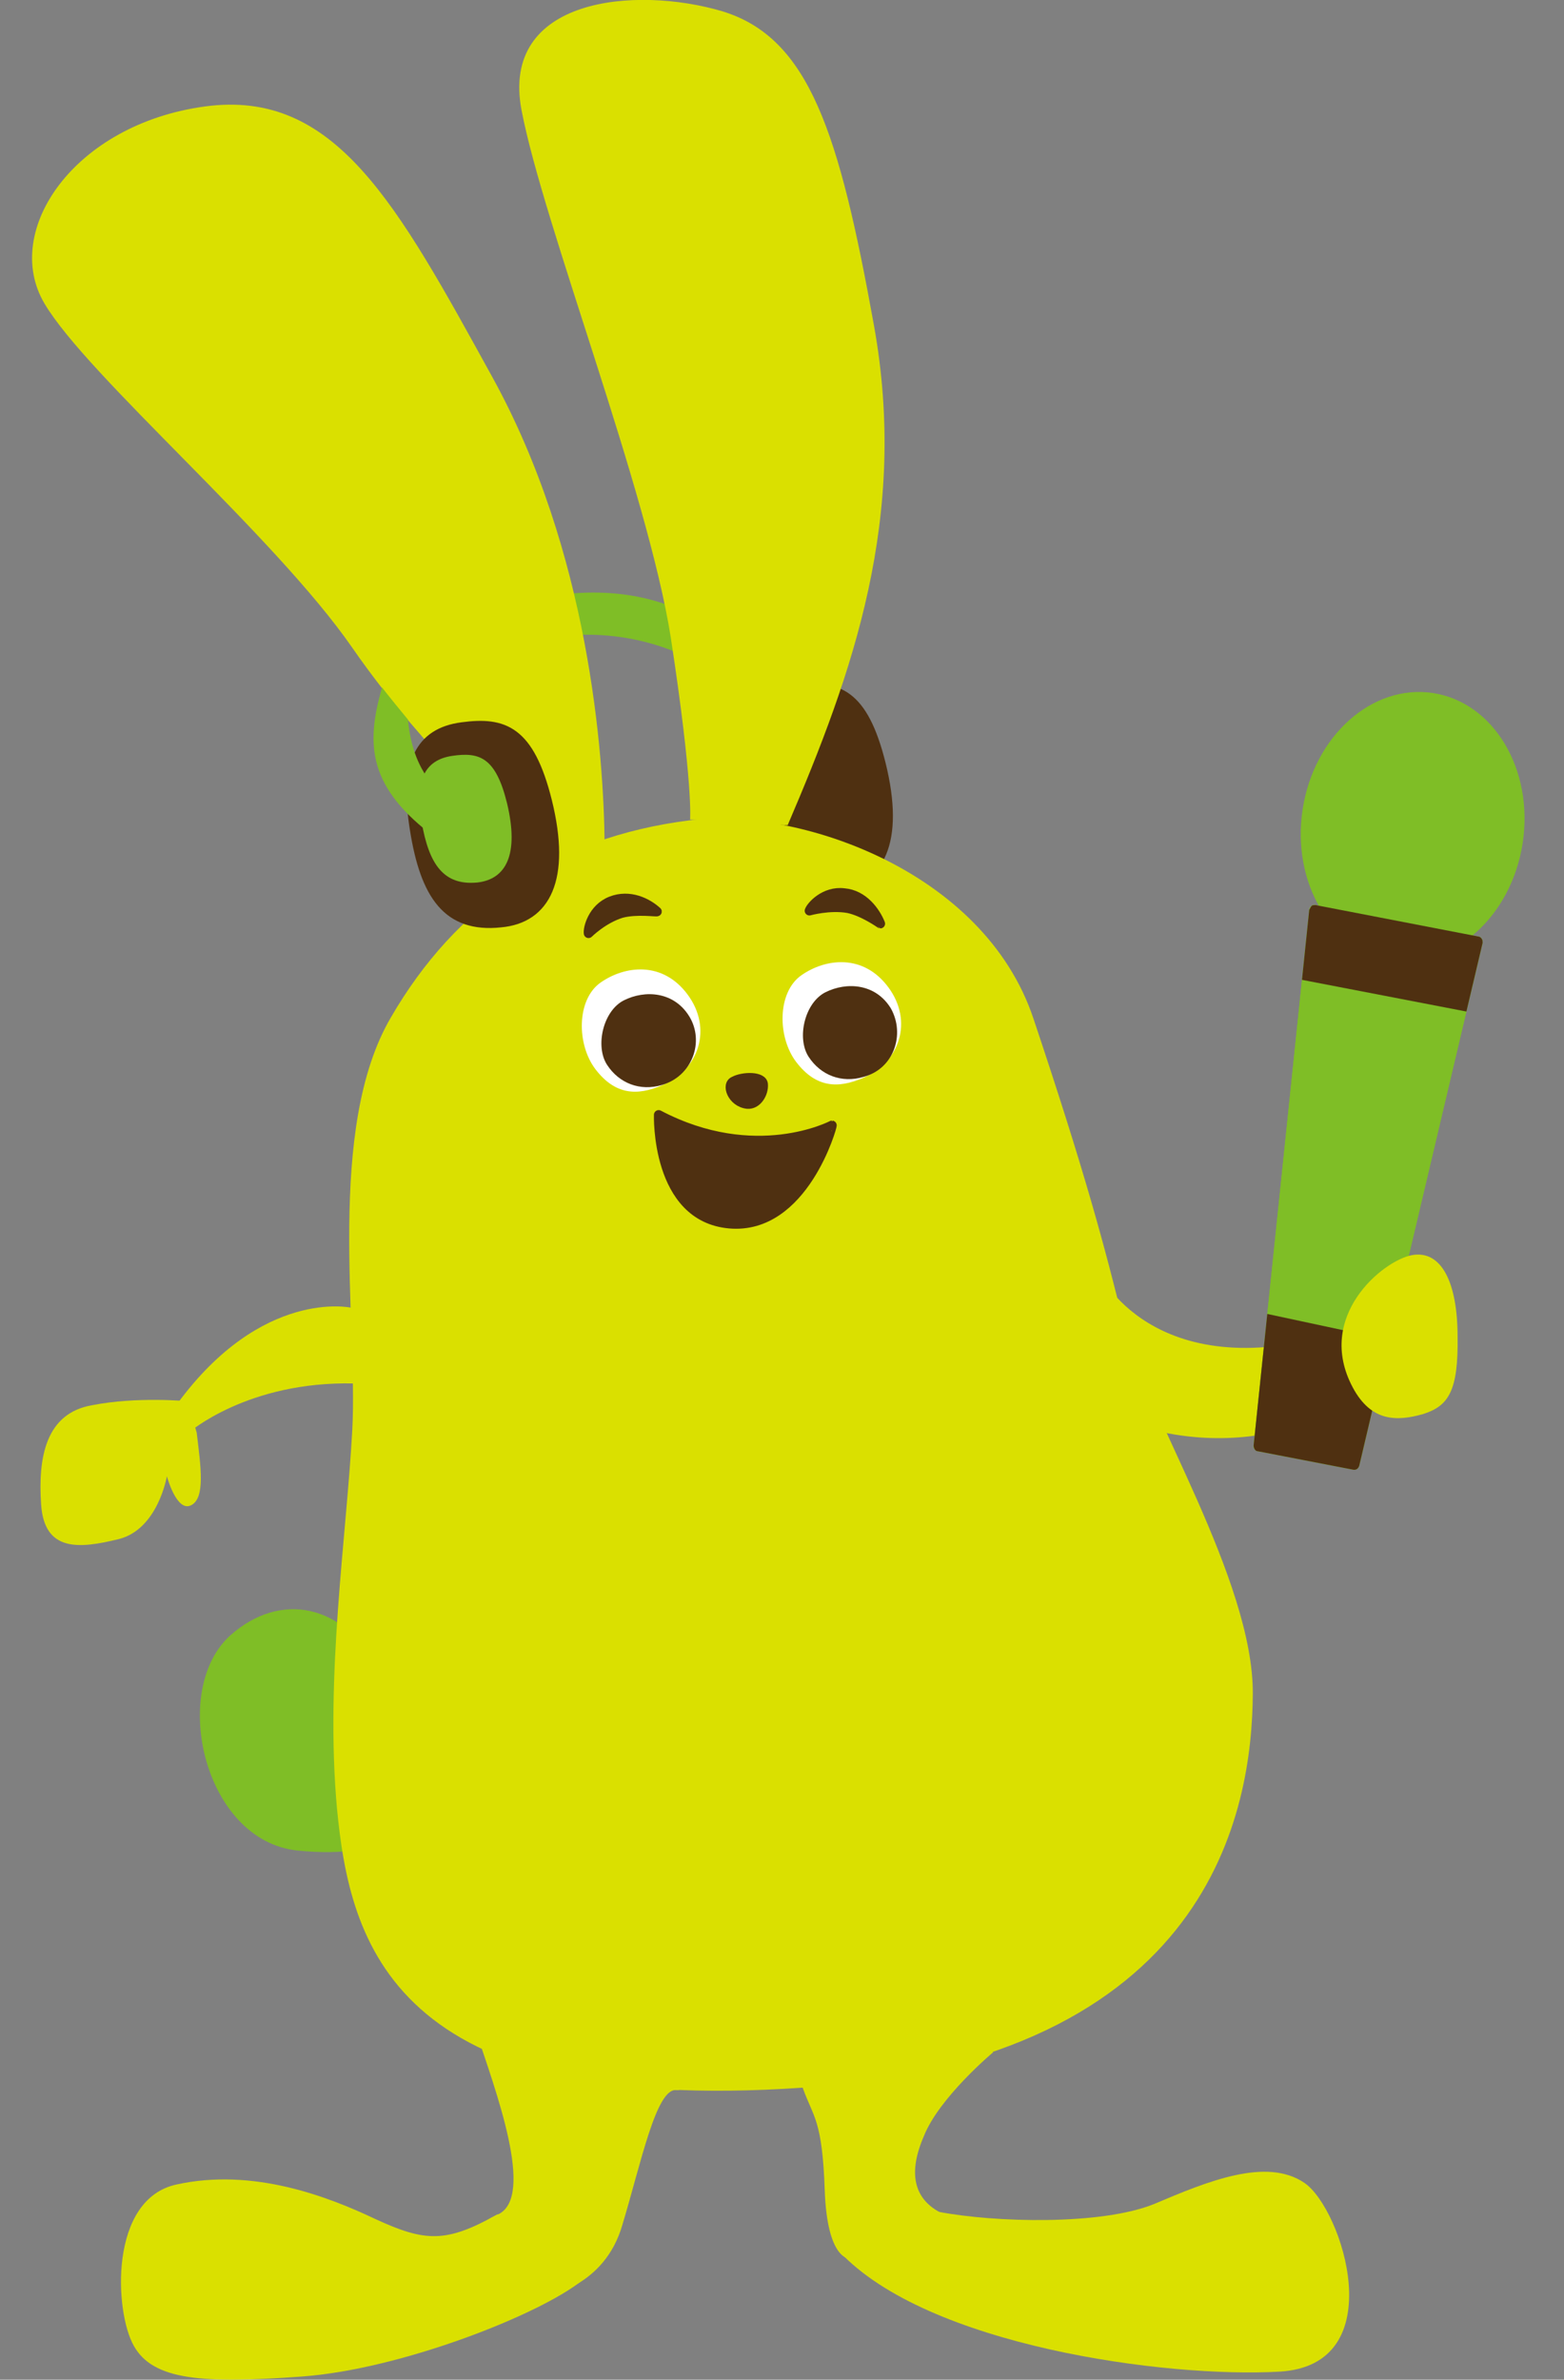 <?xml version="1.0" encoding="utf-8"?>
<!-- Generator: Adobe Illustrator 22.1.0, SVG Export Plug-In . SVG Version: 6.00 Build 0)  -->
<svg version="1.1" id="レイヤー_1" xmlns="http://www.w3.org/2000/svg" xmlns:xlink="http://www.w3.org/1999/xlink" x="0px"
	 y="0px" viewBox="0 0 194 295" style="enable-background:new 0 0 194 295;" xml:space="preserve">
<rect x="0" y="0" width="194" height="295" fill="#808080" stroke="none"/>
<style type="text/css">
	.st0{fill:none;}
	.st1{fill:#7FBE26;}
	.st2{fill:#4F3011;stroke:#4F3011;stroke-width:1.126;stroke-linecap:round;stroke-linejoin:round;stroke-miterlimit:10;}
	.st3{fill:#DAE000;}
	.st4{fill:#4F3011;stroke:#4F3011;stroke-width:1.172;stroke-linecap:round;stroke-linejoin:round;stroke-miterlimit:10;}
	.st5{fill:#FFFFFF;}
	.st6{fill:#4F3011;}
	.st7{clip-path:url(#SVGID_2_);}
	.st8{fill:#4F3011;stroke:#4F3011;stroke-width:0.906;stroke-linecap:round;stroke-linejoin:round;stroke-miterlimit:10;}
</style>
<title>chara_ki3</title>
<g>
	<title>background</title>
	<rect id="canvas_background" x="-1.5" y="-0.5" class="st0" width="582" height="402"/>
</g>
<g>
	<title>Layer 1</title>
	<g id="svg_1_1_">
		<g id="svg_2_1_">
			<path id="svg_3_1_" class="st1" d="M86.1,81.9c-10.9-5.7-21.4-2.1-21.4-2.1s-18-1.1-0.2-5.2c17.8-4.2,25.7,4.1,31.9,10
				C96.5,84.5,97,87.6,86.1,81.9z"/>
			<path id="svg_4_1_" class="st2" d="M92.8,98.2c-1.3-8.1,0.6-12,5.9-12.7c5.2-0.7,8.4,0.4,10.6,9.2c2.4,9.7-0.2,14.6-5.8,15.1
				C97,110.5,94.1,106.3,92.8,98.2z"/>
			<path id="svg_5_1_" class="st1" d="M52.3,225.9c0,0-3.8,4.7-15.4,3.5c-11.6-1.2-15.9-19.9-8.3-26.7c6-5.3,14-4.3,18.9,4.9
				L52.3,225.9z"/>
			<path id="svg_6_1_" class="st3" d="M85.6,101.6c0,0,0.4-4.3-2.4-22.6c-2.9-18.3-15.8-51.2-18.5-65.3C62-0.3,78.8-1.8,89.6,1.4
				c10.8,3.3,14.5,15.1,18.8,38.9c4.3,23.8-2.6,43.1-10.7,62C97.7,102.3,85.6,101.6,85.6,101.6z"/>
			<path id="svg_7_1_" class="st3" d="M65.4,108.5c-2.7-7.9-12-14.2-21.7-28.2c-9.7-14-32.9-33.7-38.2-42.7
				c-5.3-9,3.7-22.2,19.9-24.4c16.2-2.2,23.8,12,35.7,33.6s13.8,46.4,13.9,58C75,104.7,68,116.4,65.4,108.5z"/>
			<path id="svg_8_1_" class="st3" d="M48.5,126.1c-8.1,13.8-4.1,37.9-4.8,51.1c-0.7,13.2-3.4,30.5-1.9,47
				c1.6,16.5,6.7,38.1,57.7,34.6c51-3.5,55.8-34.7,55.9-48.8c0.1-14.1-13.3-35.1-15.9-45.4c-2.5-10.3-5.1-19.8-11.3-38.3
				c-6.2-18.6-29.6-26.3-42.7-24.6C68.8,103.8,56.5,112.3,48.5,126.1z"/>
			<path id="svg_9_1_" class="st4" d="M77.1,113.2c-2.3,0.7-4.1,2.5-4.1,2.5c-0.1-0.6,0.5-3.1,2.8-4c2.3-0.9,4.5,0.2,5.7,1.3
				C81.5,113.1,79,112.7,77.1,113.2z"/>
			<path id="svg_10_1_" class="st4" d="M105.2,112.6c-2.3-0.4-4.8,0.3-4.8,0.3c0.2-0.6,1.9-2.5,4.3-2.2c2.4,0.2,3.9,2.3,4.5,3.8
				C109.2,114.5,107.1,113,105.2,112.6z"/>
			<g id="svg_11_1_">
				<path id="svg_12_1_" class="st5" d="M110.2,122.4c-3.1-4.2-7.8-3.6-10.8-1.5c-3,2.1-3,7.7-0.6,10.8c2.4,3.1,5.1,3.3,8.3,1.9
					C111.6,131.7,113.3,126.6,110.2,122.4z"/>
				<path id="svg_13_1_" class="st6" d="M110.5,125c-1.9-3.1-5.5-3.3-8.1-2c-2.6,1.3-3.6,5.7-2.1,8c1.5,2.3,4.1,3.3,6.8,2.5
					C110.9,132.5,112.3,128.2,110.5,125z"/>
			</g>
			<g id="svg_14_1_">
				<g id="svg_15_1_">
					<path id="svg_16_1_" class="st5" d="M85.3,123.3c-3.1-4.2-7.8-3.6-10.8-1.5c-3,2.1-3,7.7-0.6,10.8c2.4,3.1,5.1,3.3,8.3,1.9
						C86.7,132.6,88.4,127.5,85.3,123.3z"/>
				</g>
				<path id="svg_17_1_" class="st6" d="M85.5,126c-1.9-3.1-5.5-3.3-8.1-2c-2.6,1.3-3.6,5.7-2.1,8c1.5,2.3,4.1,3.3,6.8,2.5
					C85.9,133.4,87.4,129.1,85.5,126z"/>
			</g>
			<path id="svg_18_1_" class="st3" d="M123.2,254.4l-16.3-6.8c0,0-8.6,7.6-7.3,11.3c1.3,3.6,2.4,3.9,2.7,12.6
				c0.3,8.7,3.1,8.5,3.1,8.5s14.3-4.1,11.1-5.8c-3.1-1.7-3.9-4.8-1.9-9.4C116.5,260,123.2,254.4,123.2,254.4L123.2,254.4z"/>
			<path id="svg_19_1_" class="st3" d="M104.1,279.1c10.9,11.7,40.5,15.7,54.6,14.9c14.1-0.8,7.8-20.2,3.1-23.4
				c-4.7-3.2-12-0.2-18.6,2.6c-6.6,2.7-19.9,2.3-26.7,1C116.5,274.1,104.1,279.1,104.1,279.1z"/>
			<path id="svg_20_1_" class="st3" d="M59,251.7l18.7,1.3c0,0,8.7,6.3,6.2,6.1c-2.5-0.3-4.4,9.1-6.7,16.7c-2.2,7.7-9.4,8.8-9.4,8.8
				l-5-8.3c0,0-5.7,0.3-1-1.8C66.4,272.3,61.5,259.2,59,251.7L59,251.7z"/>
			<path id="svg_21_1_" class="st3" d="M61.7,274.5c0,0,15.7,3.9,10.5,8.2c-5.2,4.2-22.4,11-34.7,11.9c-12.3,0.9-18.5,0.5-20.9-3.8
				c-2.4-4.2-3.1-18.2,5.3-20c9.5-2.1,18.8,1.5,24.7,4.3C52.7,277.9,55.3,278.1,61.7,274.5L61.7,274.5z"/>
			<path id="svg_22_1_" class="st3" d="M45,171c0,0,12.1,0.8-1.1,0.5c-13.2-0.3-20.5,6.1-20.5,6.1l-1.4-3.6
				c10.5-14.3,21.5-11.9,21.5-11.9C48.6,164.7,45,171,45,171z"/>
			<path id="svg_23_1_" class="st3" d="M23.2,173.7c0,0-6.2-0.6-11.8,0.5c-5.7,1-6.7,6.4-6.3,12.3c0.4,5.9,4.7,5.5,9.6,4.3
				c4.9-1.2,6-7.8,6-7.8s1.2,4.5,3,3.6c1.8-0.9,1.2-4.8,0.7-9C24.4,177.5,23.2,173.7,23.2,173.7z"/>
			<path id="svg_24_1_" class="st3" d="M140.9,176.7c17.6,5.4,29.7-4.8,29.7-4.8l-2.3-7.4c-24.4,8.4-31.7-6.3-31.7-6.3
				S123.3,171.2,140.9,176.7z"/>
			<g id="svg_25_1_">
				
					<ellipse id="svg_26_1_" transform="matrix(0.151 -0.989 0.989 0.151 47.299 260.209)" class="st1" cx="175.2" cy="102.6" rx="16.7" ry="13.8"/>
				<g id="svg_27_1_">
					<g id="svg_28_1_">
						<g id="svg_29_1_">
							<path id="svg_30" class="st1" d="M162.4,112.8c0-0.2,0.1-0.4,0.3-0.5c0.1-0.1,0.3-0.2,0.5-0.1l20.2,3.9
								c0.2,0,0.3,0.1,0.4,0.3c0.1,0.1,0.1,0.3,0.1,0.5l-15.3,64.8c-0.1,0.3-0.3,0.5-0.6,0.5c0,0-0.1,0-0.1,0l-11.9-2.3
								c-0.3-0.1-0.6-0.4-0.5-0.7L162.4,112.8z"/>
							<path id="svg_31" class="st1" d="M155.5,179.2c0,0.3,0.2,0.7,0.5,0.7l11.9,2.3c0.1,0,0.1,0,0.1,0c0.3,0,0.5-0.2,0.6-0.5
								l15.3-64.8c0-0.2,0-0.4-0.1-0.5c-0.1-0.2-0.3-0.3-0.4-0.3l-20.2-3.9c-0.2,0-0.4,0-0.5,0.1c-0.1,0.1-0.2,0.3-0.3,0.5
								C162.4,112.8,155.5,179.2,155.5,179.2z"/>
						</g>
					</g>
				</g>
			</g>
			<g id="svg_32">
				<g>
					<defs>
						<path id="SVGID_1_" d="M155.5,179.2c0,0.3,0.2,0.7,0.5,0.7l11.9,2.3c0.1,0,0.1,0,0.1,0c0.3,0,0.5-0.2,0.6-0.5l15.3-64.8
							c0-0.2,0-0.4-0.1-0.5c-0.1-0.2-0.3-0.3-0.4-0.3l-20.2-3.9c-0.2,0-0.4,0-0.5,0.1c-0.1,0.1-0.2,0.3-0.3,0.5
							C162.4,112.8,155.5,179.2,155.5,179.2z"/>
					</defs>
					<clipPath id="SVGID_2_">
						<use xlink:href="#SVGID_1_"  style="overflow:visible;"/>
					</clipPath>
					<g id="svg_34" class="st7">
						<polygon id="svg_35" class="st6" points="160.8,110 159.6,121.1 184,125.8 186.6,115 						"/>
						<polygon id="svg_36" class="st6" points="156.8,162.8 154.8,181.5 168.5,184.1 172.7,166.2 						"/>
					</g>
				</g>
			</g>
			<path id="svg_37" class="st3" d="M175.1,155.6c3.7-0.7,5.7,3.4,5.7,10.1c0.1,6.7-1.1,8.6-4.3,9.6c-3.2,0.9-6.4,1-8.7-3.3
				C163.1,163.2,171.5,156.3,175.1,155.6z"/>
			<path id="svg_38" class="st2" d="M51.4,102.8c-1.3-8.1,0.6-12,5.9-12.7c5.2-0.7,8.4,0.4,10.6,9.2c2.4,9.7-0.2,14.6-5.8,15.1
				C55.5,115.1,52.7,111,51.4,102.8z"/>
			<path id="svg_39" class="st1" d="M52.3,101.9c-0.9-5.2,0.4-7.7,3.8-8.2c3.4-0.5,5.4,0.2,6.8,5.9c1.5,6.3-0.1,9.4-3.7,9.8
				C55,109.8,53.2,107.1,52.3,101.9z"/>
			<path id="svg_40" class="st1" d="M50.6,89.2c0.7,7.4,4.5,9.4,7,11.7c2.5,2.4,4.9,9.2-3.5,3c-8.4-6.2-8.8-11.5-6.7-18.7
				C47.3,85.2,50.6,89.2,50.6,89.2z"/>
			<path id="svg_41" class="st4" d="M90.5,151.7c-9.2-0.8-8.8-13.5-8.8-13.5c12,6.3,21.5,1.3,21.5,1.3
				C103.3,139.5,99.7,152.5,90.5,151.7z"/>
		</g>
		<path id="svg_42" class="st8" d="M91,133.9c1.1-0.6,3.7-0.7,3.8,0.5c0.1,1.2-0.8,2.7-2.1,2.6C90.7,136.8,89.8,134.4,91,133.9z"/>
	</g>
</g>
</svg>
